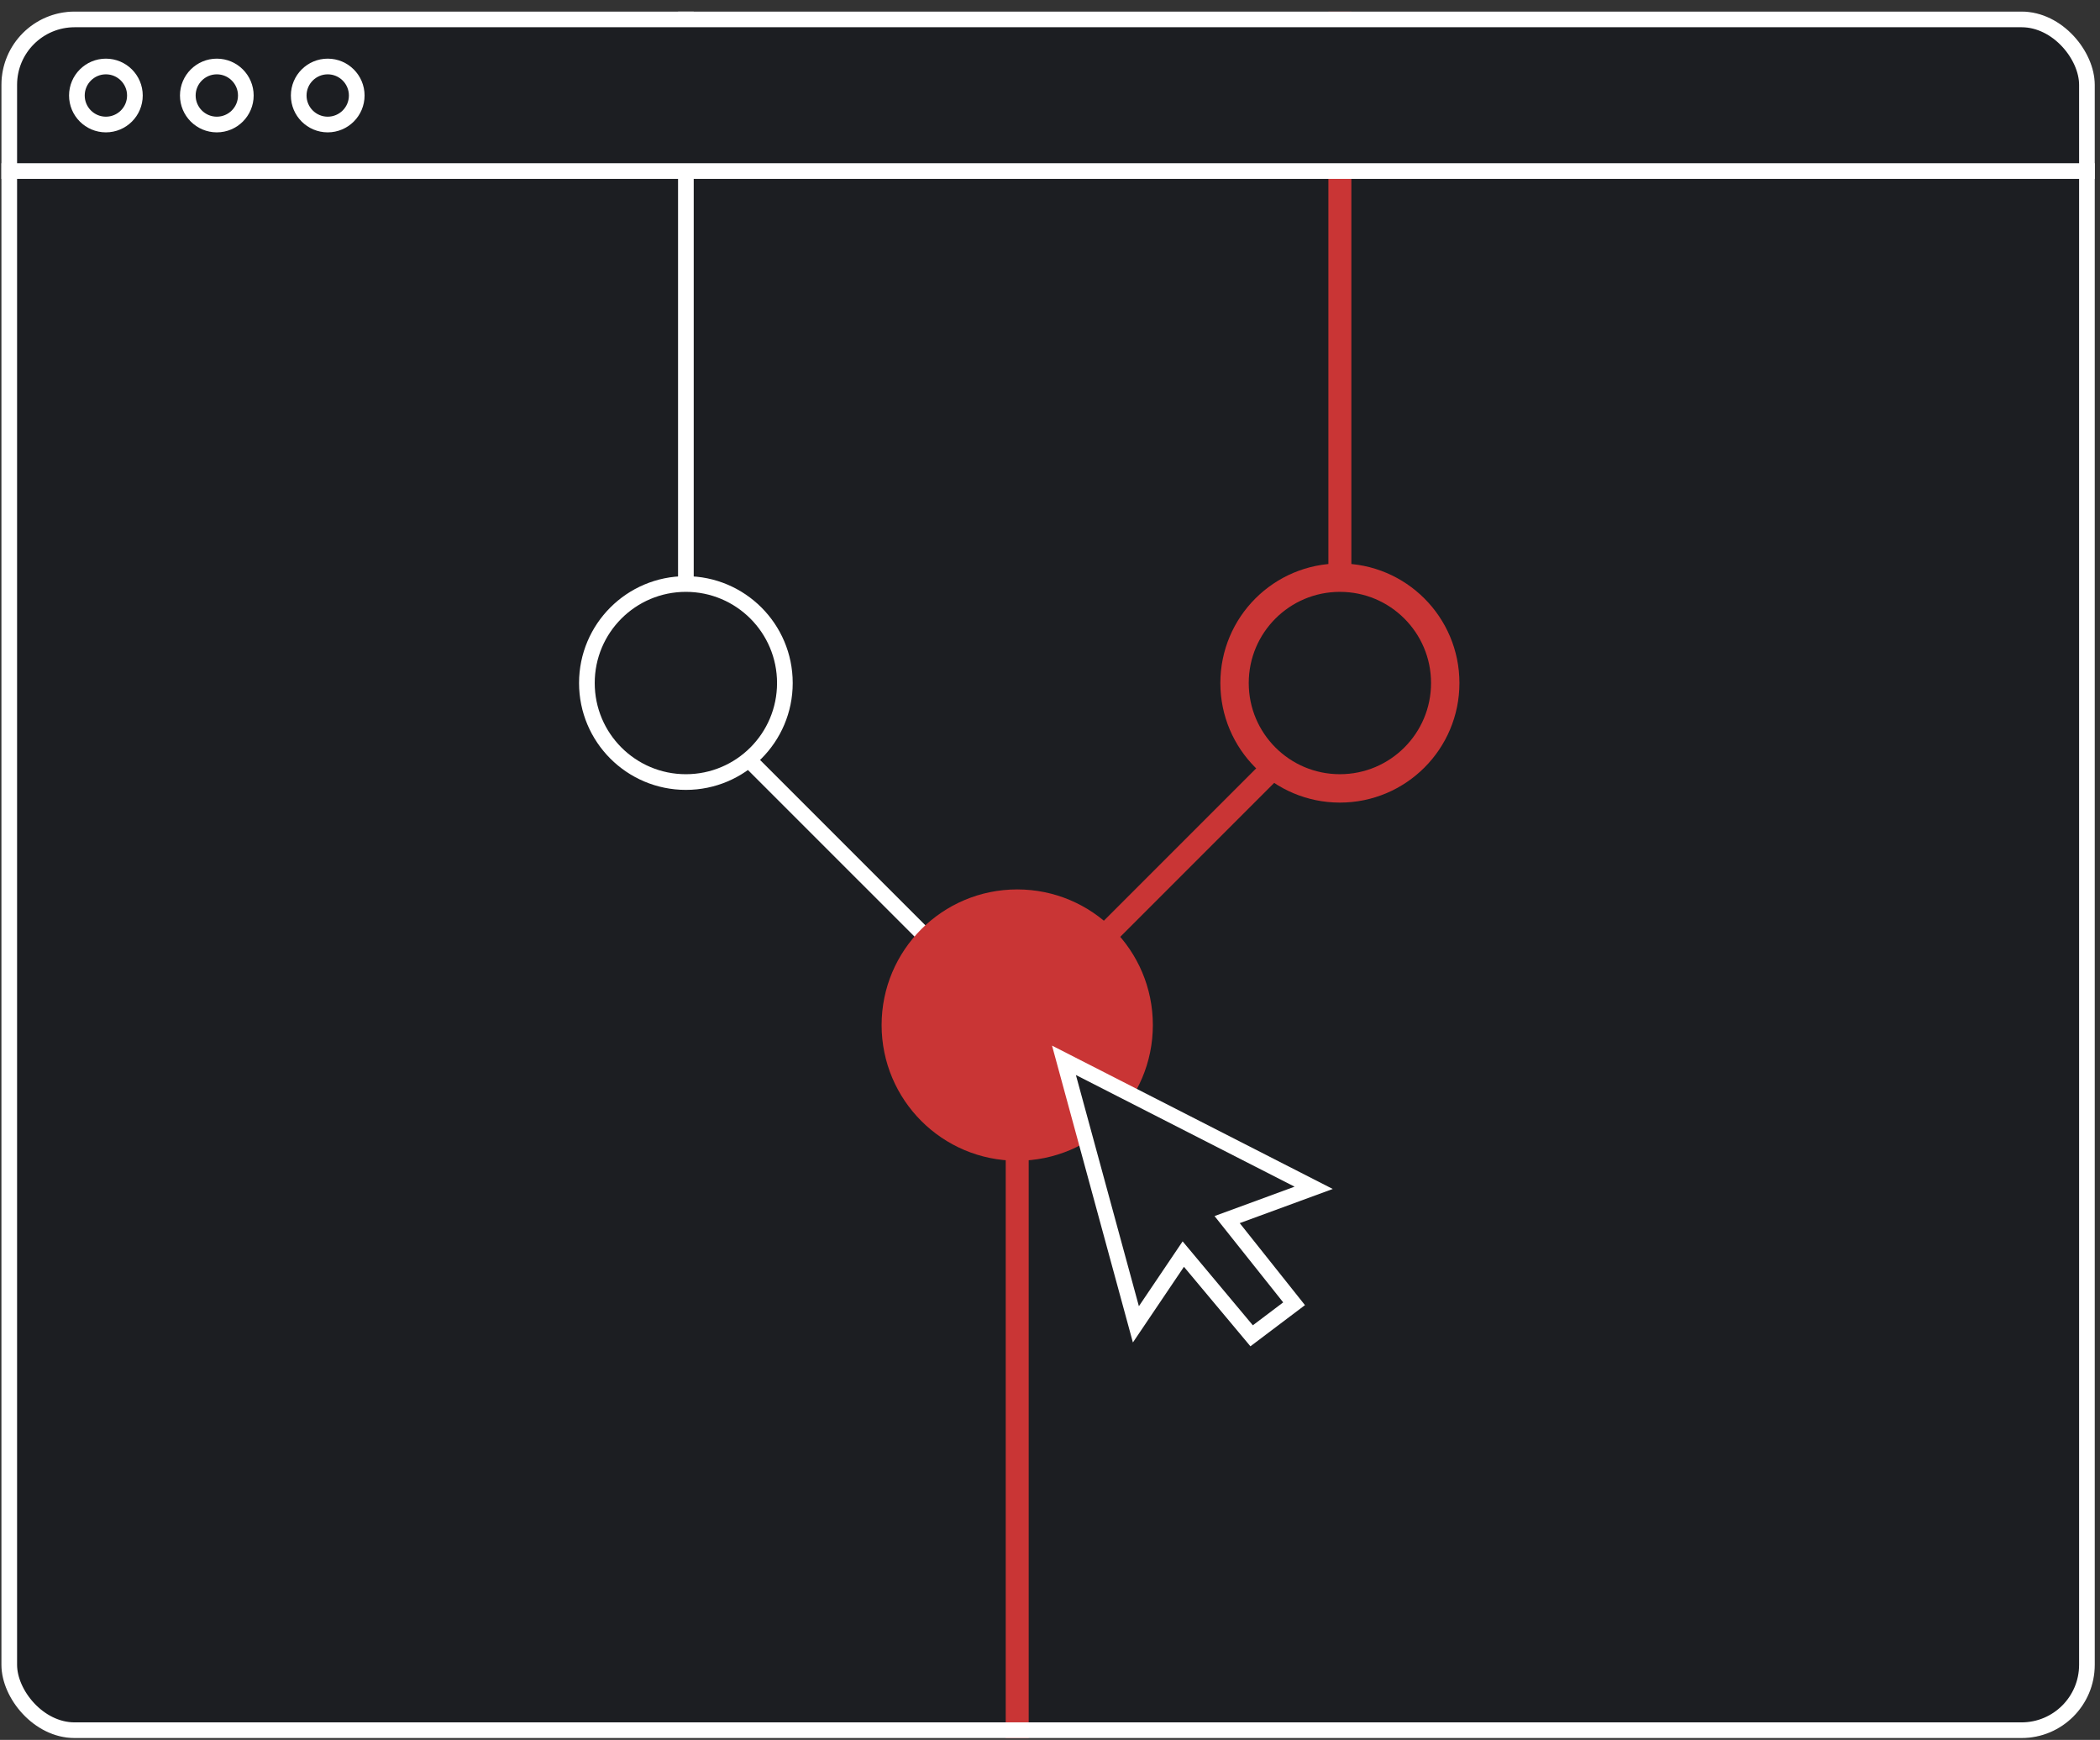 <?xml version="1.0" encoding="UTF-8"?> <svg xmlns="http://www.w3.org/2000/svg" width="134" height="111" viewBox="0 0 134 111" fill="none"><rect x="0" y="0" width="134" height="111" fill="#333333" stroke="none"/><g clip-path="url(#clip0_4834_43729)"><rect x="0.09" y="0.738" width="133.576" height="110.143" rx="4.673" fill="#1C1E22"></rect><path d="M64.6 65.612L81.753 48.459" stroke="#C93535" stroke-width="1.466"></path><path d="M64.737 65.427L47.945 48.635" stroke="white"></path><path d="M64.908 116.516L64.908 73.314" stroke="#C93535" stroke-width="1.466"></path><path d="M43.766 41.056L43.766 -4.395" stroke="white"></path><path d="M85.497 45.1L85.497 0.736" stroke="#C93535" stroke-width="1.466"></path><circle cx="64.909" cy="65.396" r="8.654" fill="#C93535"></circle><circle cx="43.766" cy="43.575" r="6.317" fill="#1C1E22" stroke="white"></circle><circle cx="85.498" cy="43.575" r="6.722" fill="#1C1E22" stroke="#C93535" stroke-width="1.811"></circle><path d="M72.481 84.488L67.891 67.644L83.825 75.779L78.303 77.806L82.575 83.175L79.866 85.219L75.505 80.006L72.481 84.488Z" fill="#1C1E22" stroke="white" stroke-width="0.977"></path><rect x="-10.706" y="-3.217" width="150.265" height="13.923" fill="#1C1E22"></rect><rect x="-10.706" y="10.412" width="150.265" height="1" fill="white"></rect><circle cx="6.757" cy="6.093" r="1.851" stroke="white"></circle><circle cx="13.835" cy="6.093" r="1.851" stroke="white"></circle><circle cx="20.912" cy="6.093" r="1.851" stroke="white"></circle></g><rect x="0.59" y="1.238" width="132.576" height="109.143" rx="4.173" stroke="white"></rect><defs><clipPath id="clip0_4834_43729"><rect x="0.09" y="0.738" width="133.576" height="110.143" rx="4.673" fill="white"></rect></clipPath></defs></svg> 